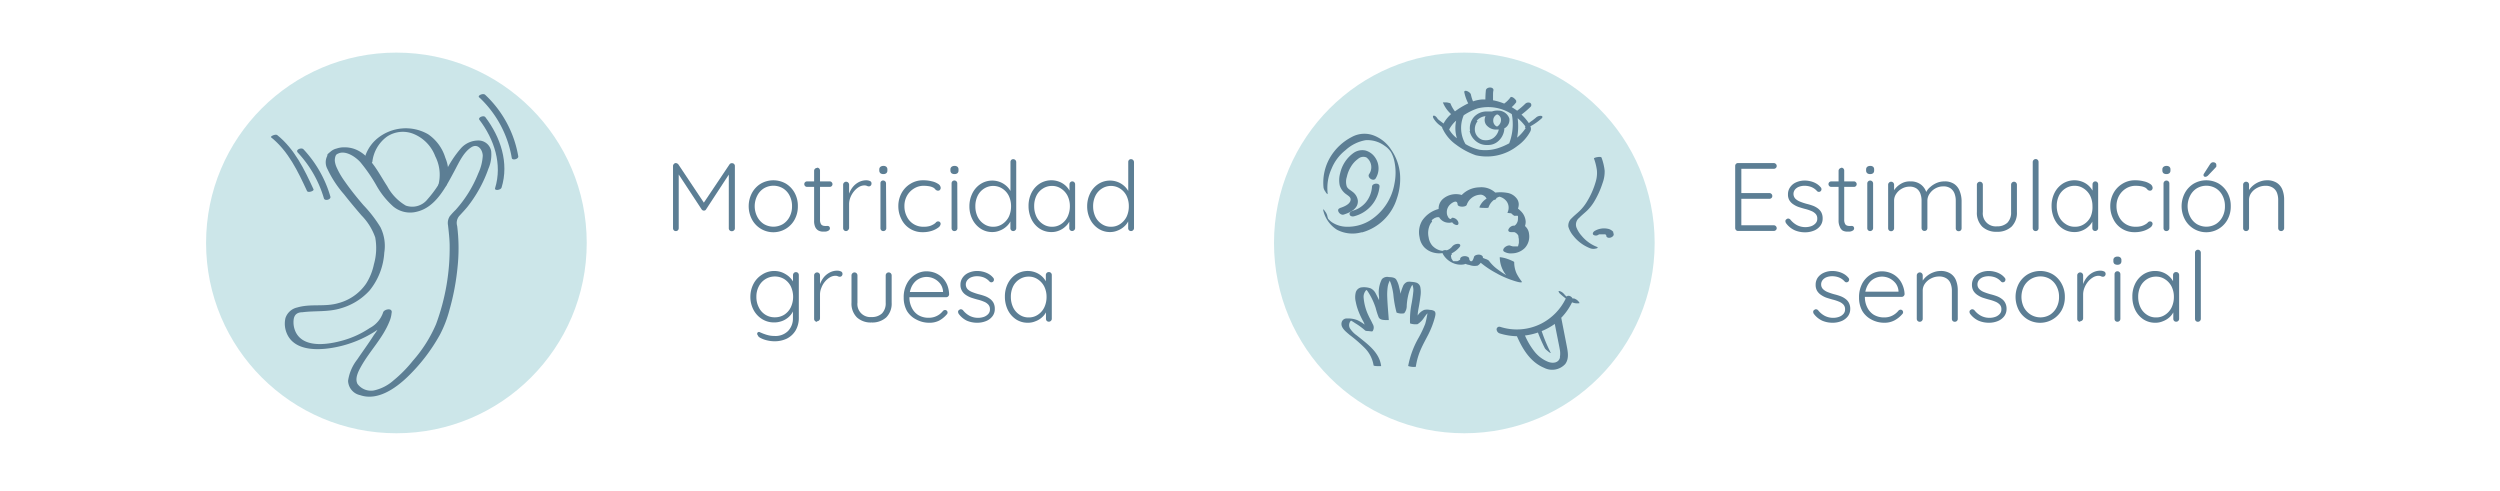 <svg xmlns="http://www.w3.org/2000/svg" viewBox="0 0 385.91 75.76"><defs><style>.a{fill:#cce6e9;}.b{fill:#5c7e94;}</style></defs><circle class="a" cx="61.19" cy="37.5" r="29.38"/><path class="b" d="M51.91,22.94a2.18,2.18,0,0,0-1.36,3.16A16.66,16.66,0,0,0,53.11,30c.87,1.11,1.77,2.18,2.69,3.25a9.16,9.16,0,0,1,2.12,3.4,9.07,9.07,0,0,1-.2,4.14,8.89,8.89,0,0,1-1.21,3,7.48,7.48,0,0,1-4.28,3c-2.07.62-4.28.06-6.33.67a2.47,2.47,0,0,0-1.83,1.62,3.8,3.8,0,0,0,.18,2.33c1.23,3.06,5.53,2.67,8.11,2.07a17.58,17.58,0,0,0,5.34-2.2c1.14-.71,2.53-1.76,2.79-3.17l-1.33.14a7,7,0,0,1-1.42,3.43C56.91,53,56,54.22,55.14,55.5a6.93,6.93,0,0,0-1.41,3.28A2.35,2.35,0,0,0,55.6,61c2.65.91,5.38-1,7.21-2.73a27.67,27.67,0,0,0,5.09-6.59,18,18,0,0,0,1.48-3.83,37.06,37.06,0,0,0,1.25-6.61,27.61,27.61,0,0,0-.06-6.36,1.66,1.66,0,0,1,.32-1.54c.43-.47.87-.93,1.27-1.42A20.31,20.31,0,0,0,74,29.15a19.57,19.57,0,0,0,1.39-3.1,5.46,5.46,0,0,0,.43-2.73A2,2,0,0,0,74,21.69a3.62,3.62,0,0,0-2.84,1.19,16.34,16.34,0,0,0-2.49,3.86,17.43,17.43,0,0,1-2.66,4,3,3,0,0,1-3.36,1,7.63,7.63,0,0,1-2.88-3c-1.61-2.45-3.14-6-6.58-6a3.53,3.53,0,0,0-2.55,1,.31.31,0,0,0,.15.55,1,1,0,0,0,.94-.25c1.13-1.16,3,0,3.9,1a24.74,24.74,0,0,1,2.48,3.6,12.57,12.57,0,0,0,2.6,3.24,4.09,4.09,0,0,0,3.67.79c2.93-.71,4.46-3.86,5.77-6.28.66-1.23,1.37-2.86,2.58-3.64,1-.67,1.77.33,1.79,1.3a7.39,7.39,0,0,1-.7,2.73,18.77,18.77,0,0,1-3.47,5.6,11.27,11.27,0,0,0-.92,1,1.91,1.91,0,0,0-.27,1.4c.11,1,.23,2,.25,3a33.73,33.73,0,0,1-2.1,12.26,20.89,20.89,0,0,1-3.58,5.65,19.79,19.79,0,0,1-2.95,3,6.71,6.71,0,0,1-3.06,1.58,2.59,2.59,0,0,1-2.53-1c-.46-.86.15-2,.57-2.74,1.32-2.35,3.33-4.34,4.34-6.87a4.28,4.28,0,0,0,.36-1.54c0-.63-1.24-.36-1.33.14a4.26,4.26,0,0,1-2.06,2.38A14.43,14.43,0,0,1,53,52.53c-2.16.62-6,1.31-7.32-1.2a3.5,3.5,0,0,1-.33-2.13c.14-.72.65-1,1.33-1,2-.26,4,0,6-.63a9.51,9.51,0,0,0,4.38-2.74A10.24,10.24,0,0,0,59.32,39a6.51,6.51,0,0,0-.6-3.94,19.92,19.92,0,0,0-2.61-3.38c-1-1.16-2-2.4-2.87-3.65A11.85,11.85,0,0,1,52,25.92a3.35,3.35,0,0,1-.32-1.12c0-.35.08-1,.49-1.09.22-.06.64-.27.56-.56s-.55-.27-.77-.21"/><path class="b" d="M57.47,25.05a5.6,5.6,0,0,1,2.25-3.95A4.41,4.41,0,0,1,64,20.74a6,6,0,0,1,3.19,3.39,6.24,6.24,0,0,1,.4,4.71c-.09.22,1.16.11,1.31-.23a6,6,0,0,0-.16-4.26,6.76,6.76,0,0,0-2.66-3.63,6.92,6.92,0,0,0-7.84.66,6,6,0,0,0-2.14,4c0,.17,1.28,0,1.33-.36"/><path class="b" d="M45.91,23.49A17.59,17.59,0,0,1,50,30.62c.13.46,1.13.19,1-.27a18,18,0,0,0-4.15-7.3c-.32-.34-1.26.07-.91.44"/><path class="b" d="M41.86,21.21c2.66,2.13,4.14,5.27,5.54,8.29.14.29,1.11,0,1-.27C47,26.18,45.48,23,42.79,20.85c-.24-.2-1.15.19-.93.36"/><path class="b" d="M74,18.49c2.28,3,3.57,6.84,2.42,10.57-.13.42.88.29,1-.09,1.19-3.84-.16-7.81-2.51-10.9-.24-.32-1.19.05-.91.42"/><path class="b" d="M74,15.05a16.6,16.6,0,0,1,5,9.34c.07.42,1.07.18,1-.27a16.89,16.89,0,0,0-5.11-9.49c-.31-.29-1.25.11-.92.42"/><circle class="a" cx="226.04" cy="37.5" r="29.38"/><path class="b" d="M224.27,40.43h0s-.06,0-.07,0h0l0,0"/><polyline class="b" points="224.1 40.25 224.1 40.25 224.1 40.25 224.1 40.25"/><path class="b" d="M234.12,38.4h0"/><path class="b" d="M233.52,38.43h0s-.09,0-.07,0h.06"/><path class="b" d="M233.6,35.81c.05,0,.08,0,.08,0l-.07,0h0"/><path class="b" d="M234.55,38l0,0,0,0h0"/><path class="b" d="M233.22,38.35h0a.06.06,0,0,0-.07,0h0l.06,0"/><path class="b" d="M234.24,38.35h0l0,0,0,0h0l0,0v0l-.06.06h0l0,0h0l0,0h0l0,0"/><path class="b" d="M231.12,42.25a14.91,14.91,0,0,0,2.54,1.08c.23.08.46.14.69.2a2.12,2.12,0,0,0,.44.06c.14,0,.15-.07.08-.18a6.9,6.9,0,0,1-.78-1.23,4.19,4.19,0,0,1-.35-1.71c0-.07-.28-.19-.3-.2a7.28,7.28,0,0,0-.77-.31,4.73,4.73,0,0,0-1.16-.26,4.46,4.46,0,0,0,.73,2.42c.08.12.17.23.25.34a13,13,0,0,1-1.16-.77,6.34,6.34,0,0,1-1.51-1.46,1.52,1.52,0,0,0-.49-.25l-.43-.17c.07-.3-.27-.47-.52-.5a1.22,1.22,0,0,0-.54.07.93.93,0,0,0-.19.11s0,0,0,0a.33.33,0,0,0-.11.15,2.34,2.34,0,0,1-.19.5.86.86,0,0,1-.07.1l-.07.08-.08,0-.05,0H227l-.11-.11a.66.66,0,0,1-.09-.19s0-.05,0-.07a.38.38,0,0,0-.22-.3,1,1,0,0,0-.51-.11c-.27,0-.68.14-.68.47a.48.48,0,0,0,0,.12.11.11,0,0,0-.08,0,1.24,1.24,0,0,1-.36.19h0l-.1,0-.24,0h-.07l-.15,0h-.06l0,0,0,0s0,0,0,0h0l0,0-.07-.08,0,0h0l-.22-.35s0,0,0-.08,0,0,0,0a1.42,1.42,0,0,1-.05-.16l0-.17V39.4h0l0-.07h0l.07,0c.1,0,.06-.16,0-.21h0a3.75,3.75,0,0,0,1.26-1c.18-.22.1-.45-.19-.48a1.2,1.2,0,0,0-.93.37,1.77,1.77,0,0,1-.88.63.77.77,0,0,0-.45,0,.4.4,0,0,0-.16.08,2,2,0,0,1-.52-.1,2.58,2.58,0,0,1-1.11-.72,2.52,2.52,0,0,1-.55-1.26,3.05,3.05,0,0,1,.23-2,1.7,1.7,0,0,1,.18-.28l.13-.17L221,34v0h0a2.31,2.31,0,0,1,.24-.2l.12-.08.18-.11h.07l.18-.08.05,0,.17,0c.09,0,.19,0,0,0l.14,0a1.71,1.71,0,0,0,1.47.85,1.4,1.4,0,0,0,.54-.07,1,1,0,0,0,.71.43c.33,0,.3-.36.19-.57a1.06,1.06,0,0,0-.81-.56.23.23,0,0,0-.25.21,1.44,1.44,0,0,0-.36-.05c.29,0,.13,0,0-.11a1.48,1.48,0,0,1-.13-.21,1.26,1.26,0,0,1-.17-.6,1.62,1.62,0,0,1,.34-1.1c.26-.35,1.26-1.09,1.32-.21,0,.46,1.3.48,1.42.06a2.31,2.31,0,0,1,2-1.54.87.87,0,0,1,.62.14,1.06,1.06,0,0,1,.43.46l-.12.08A2.72,2.72,0,0,0,228.36,32c0,.09.66.09.71.09a2.74,2.74,0,0,0,.5,0c.05,0,.19,0,.21-.08a2.34,2.34,0,0,1,.73-1.07l.08-.08c.23,0,.4-.13.39-.27a.88.88,0,0,1,.21-.12,1.53,1.53,0,0,1,.27-.11h0a2,2,0,0,1,1.09.7,1.67,1.67,0,0,1,.14,1.77c0,.05.37.08.58.09h0a2.3,2.3,0,0,0,.38.32.25.25,0,0,0,.23.07c-.1,0,0,0,.05,0a1,1,0,0,1,.24,0h.15s0,.07,0,.1a2.19,2.19,0,0,1,0,.36,1.31,1.31,0,0,1-.31.87,1,1,0,0,1-.22.19h-.18a1,1,0,0,0-.77.61c-.08.34.26.41.51.39-.3,0,0,0,.06,0h.17l.16,0,.14.05h0a2.22,2.22,0,0,1,.27.19l.07.08.09.11s.05.1.08.14a1,1,0,0,0,0,.1.24.24,0,0,1,0,.09,2,2,0,0,1,.07.42c0,.1,0,.2,0,.3s0,.06,0,.09v0a.13.13,0,0,1,0,.06,2.13,2.13,0,0,1-.1.42h0v0l0,0,0,0,0,.08,0,0-.06.07h0l0,0h0l0,0h0l0,0h0l-.05,0s-.05,0,0,0h0l0,0,0,0h0l-.08,0h.06l-.3,0h-.42l-.22-.06h-.05l0,0c-.25-.2-.69,0-.9.16s-.44.5-.18.7a2,2,0,0,0,1.22.28,2.87,2.87,0,0,0,2-.83,2.6,2.6,0,0,0,.65-2.17,1.82,1.82,0,0,0-.63-1.22,1.93,1.93,0,0,0,.11-.7,2.46,2.46,0,0,0-.75-1.6,4.09,4.09,0,0,0-.44-.39,2,2,0,0,0,.12-.64,1.51,1.51,0,0,0-.38-1,2.27,2.27,0,0,0-1.34-.78,6.1,6.1,0,0,0-1.81-.06l-.1,0a3.18,3.18,0,0,0-2.47-.8,3.89,3.89,0,0,0-2.7,1.18,2.84,2.84,0,0,0-.8-.13,3.09,3.09,0,0,0-2.14.77,2,2,0,0,0-.63,1.52,4.42,4.42,0,0,0-2.54,1.8,3.51,3.51,0,0,0-.4,2.56,2.87,2.87,0,0,0,.68,1.5,3,3,0,0,0,1.47.87,3.43,3.43,0,0,0,1.39.08,2.24,2.24,0,0,0,.28.48,3.26,3.26,0,0,0,1.22,1,2.94,2.94,0,0,0,1.7.28,1.7,1.7,0,0,0,.37-.1,1.58,1.58,0,0,0,.55.16A2.25,2.25,0,0,0,228.1,41a1.65,1.65,0,0,0,.47-.44c.19.16.39.31.59.46a14.36,14.36,0,0,0,2,1.24m1.56.52h0s0,0,0,0m0,0h0M234.27,33h0v0h0s0,0,0,0m-10,7.51h0m2.72,0h0"/><path class="b" d="M246.56,38.13a5.82,5.82,0,0,1-2.43-1.75,4.2,4.2,0,0,1-.8-1.31,1.34,1.34,0,0,1,.45-1.45c.38-.4.82-.74,1.22-1.12a7.11,7.11,0,0,0,1-1.24,13.6,13.6,0,0,0,1.38-3,5.09,5.09,0,0,0,.32-1.93,8.58,8.58,0,0,0-.48-2c-.08-.25-1.22,0-1.17.13a9,9,0,0,1,.45,1.79,4.61,4.61,0,0,1-.17,1.77,12.4,12.4,0,0,1-1.42,3.2,7.12,7.12,0,0,1-1.06,1.33c-.39.38-.84.72-1.22,1.12A1.5,1.5,0,0,0,242.1,35a3.82,3.82,0,0,0,.73,1.36,6.14,6.14,0,0,0,2.73,2,1.5,1.5,0,0,0,.81,0c.09,0,.41-.13.19-.21"/><path class="b" d="M247.72,36.16h0"/><path class="b" d="M249.1,35.9a1.07,1.07,0,0,0-.29-.31,1.5,1.5,0,0,0-.7-.29,2.83,2.83,0,0,0-1.93.34c-.18.1-.43.39-.23.6a.68.68,0,0,0,.78,0l.12-.07.05,0,.13,0h.06l.14,0h.28s.11,0,.13,0a.19.19,0,0,1,.08,0s0,0,0,0h0l.06,0,.1.06h0l0,0,.07.09h0v0s0,.16,0,.06a.31.31,0,0,0,.16.26.59.59,0,0,0,.39.06.81.81,0,0,0,.42-.19.44.44,0,0,0,.18-.31.94.94,0,0,0-.13-.4"/><path class="b" d="M247.29,36.09h0"/><path class="b" d="M247,36.13c.09,0,.08,0,0,0h0"/><path class="b" d="M243.54,46.4a1.39,1.39,0,0,0-.38-.25.54.54,0,0,0-.28-.08l-.14,0c-.16-.34-.66-.56-.91-.29l-.12-.1-.2-.18,0-.05-.12-.11a1.38,1.38,0,0,0-.69-.42c-.25,0,0,.24,0,.31a11.13,11.13,0,0,0,1,.85A8.52,8.52,0,0,1,237.83,50a8.36,8.36,0,0,1-6.23.46.43.43,0,0,0-.58.34.7.7,0,0,0,.49.67,9.66,9.66,0,0,0,2.65.43c.88,2,2.08,4,4.2,4.88a2.73,2.73,0,0,0,3.25-.58c.66-.87.39-2,.2-3L241,49.05l.21-.22a9.33,9.33,0,0,0,1.46-2.16,2.09,2.09,0,0,0,1.08.14c.2,0-.17-.38-.21-.41m-2.72,8.73c-.19.9-1.08,1-1.83.73a5.13,5.13,0,0,1-2.12-1.59,11.11,11.11,0,0,1-1.47-2.48,10,10,0,0,0,2-.46,24.12,24.12,0,0,0,1.08,2.44,1.24,1.24,0,0,0,.18.21l.35.29a1.87,1.87,0,0,0,.29.2s.11.06.08,0a24.57,24.57,0,0,1-1.4-3.36A9.48,9.48,0,0,0,240,50c.16.79.31,1.57.47,2.36.1.53.22,1.07.31,1.6a3.34,3.34,0,0,1,0,1.22"/><path class="b" d="M210.27,35.87a7.83,7.83,0,0,0,5.36-5.24,9.34,9.34,0,0,0,.48-3.78,7.82,7.82,0,0,0-1.36-3.74A5.57,5.57,0,0,0,212,20.89a4.06,4.06,0,0,0-3.34.26,8.32,8.32,0,0,0-3.35,3.17,7.7,7.7,0,0,0-1,4.67,1.55,1.55,0,0,0,.33.65c0,.08.13.23.22.27s.1.1.09,0a7.21,7.21,0,0,1,.6-3.88,7,7,0,0,1,2.16-2.86,6.15,6.15,0,0,1,3.09-1.53,4.46,4.46,0,0,1,2.93.86,3.39,3.39,0,0,1,1,1,5,5,0,0,1,.52,1.44,8.43,8.43,0,0,1,0,3.43,8.4,8.4,0,0,1-3.8,5.68,6.59,6.59,0,0,1-3.67.95,4.25,4.25,0,0,1-2-.58,2.69,2.69,0,0,1-.69-.57.27.27,0,0,1-.07-.08v0a2.64,2.64,0,0,1-.14-.48,1.82,1.82,0,0,0-.33-.65,1.24,1.24,0,0,0-.22-.28s-.11-.09-.09,0a4.8,4.8,0,0,0,2.15,3.11,5.16,5.16,0,0,0,3.78.39"/><path class="b" d="M206.84,32.13c-.67.21,0,1.15.56,1,1-.31,2.31-.91,2.2-2.19a2,2,0,0,0-.81-1.33c-.3-.25-.72-.44-.89-.81a2.34,2.34,0,0,1,0-1.48,5,5,0,0,1,.63-1.58,4,4,0,0,1,1.1-1.21,1.23,1.23,0,0,1,1.29-.23,1.87,1.87,0,0,1,.42,2.58c-.34.51.63,1.2,1,.68a2.92,2.92,0,0,0,0-3.14,2.68,2.68,0,0,0-1.57-1.19,2.34,2.34,0,0,0-1.83.38,5.24,5.24,0,0,0-2.06,3.11,4,4,0,0,0-.08,1.88A2.61,2.61,0,0,0,207.83,30c.37.28.82.51.61,1.05s-1,.87-1.6,1.06"/><path class="b" d="M211.79,28.81a4.31,4.31,0,0,1-.95,2.42,4,4,0,0,1-.93.81,3.71,3.71,0,0,1-1.1.49c-.24.07-.54.26-.48.56s.43.36.67.3a5.25,5.25,0,0,0,3.95-4.6c.05-.63-1.11-.54-1.16,0"/><path class="b" d="M221.38,48a1.27,1.27,0,0,0-.64-.16,2.1,2.1,0,0,0-.9,0,2.18,2.18,0,0,0-1,.87c0-.51.12-1,.21-1.53s.16-.94.21-1.41a4.21,4.21,0,0,0,0-1.37.93.93,0,0,0-.63-.77,3.17,3.17,0,0,0-.74-.12,2,2,0,0,0-.65,0,1.19,1.19,0,0,0-.69.73,8.5,8.5,0,0,0-.37,1.11,8.1,8.1,0,0,0-.2-1,3.7,3.7,0,0,0-.46-1.21c-.25-.34-.76-.35-1.14-.37a1.11,1.11,0,0,0-1.07.33,4.45,4.45,0,0,0-.43,2.7l0,.54c-.16-.33-.32-.66-.5-1a1.77,1.77,0,0,0-.78-.82,3.06,3.06,0,0,0-1.5-.15,1.09,1.09,0,0,0-.82.77,3,3,0,0,0,0,1.45,8,8,0,0,0,.41,1.43,12.55,12.55,0,0,0,.74,1.58,2.91,2.91,0,0,1,.22.51,5.9,5.9,0,0,0-1.17-.71,4,4,0,0,0-1.56-.24.79.79,0,0,0-.8.54c-.27.85.65,1.5,1.22,2a21.74,21.74,0,0,1,2.31,2,4.92,4.92,0,0,1,1.38,2.69c0,.17,1.18.13,1.17.12-.26-2.16-2.18-3.45-3.73-4.71a4,4,0,0,1-1.09-1.12,1,1,0,0,1,.1-1.12l.09-.06c.22.12.43.26.64.4A9.69,9.69,0,0,1,210.71,51c.12.11.44.1.59.11s.51.1.59,0a1,1,0,0,0,0-1.1c-.19-.44-.44-.85-.64-1.29A7.83,7.83,0,0,1,210.5,46a1.52,1.52,0,0,1,.36-1.18l.08-.06a1.21,1.21,0,0,1,.2.24,10.32,10.32,0,0,1,1.22,2.55,11.56,11.56,0,0,0,.45,1.41c.22.46.83.44,1.28.45,0,0,.3,0,.29,0-.08-1.19-.2-2.38-.24-3.56a8.76,8.76,0,0,1,.08-1.62,3,3,0,0,1,.33-.94l0,.09a4.38,4.38,0,0,1,.24.66,9.82,9.82,0,0,1,.29,1.39,16.83,16.83,0,0,0,.5,2.82,2,2,0,0,0,1.17.11,1.75,1.75,0,0,0,.4-1.17,8.62,8.62,0,0,1,.19-1.43,6.67,6.67,0,0,1,.49-1.49,2.59,2.59,0,0,1,.19-.31,2.22,2.22,0,0,1,.13,1.17c-.05.55-.14,1.09-.23,1.63a12.9,12.9,0,0,0-.26,3.16,2.55,2.55,0,0,0,1.16.12h0a3.3,3.3,0,0,0,1-1,7.78,7.78,0,0,1,.52-.68,1.51,1.51,0,0,1-.06.38A10.34,10.34,0,0,1,220,50a18.34,18.34,0,0,1-1,2.11,13.86,13.86,0,0,0-1.63,4.39,2.61,2.61,0,0,0,1.18.12,10.42,10.42,0,0,1,.79-2.73c.33-.75.74-1.48,1.12-2.22A13.62,13.62,0,0,0,221.49,49c.08-.31.21-.8-.11-1"/><path class="b" d="M226.85,20.2a2.79,2.79,0,0,0,1.53,1.94,2.68,2.68,0,0,0,1.28.24A2.3,2.3,0,0,0,231,22a2.78,2.78,0,0,0,1.22-2.16.15.15,0,0,0,0-.07l.08,0a1.47,1.47,0,0,0,.69-1.47,1.82,1.82,0,0,0-1.69-1.23,2.45,2.45,0,0,0-1,.14,1.54,1.54,0,0,0-.3,0,.64.64,0,0,0-.2,0h0a.32.32,0,0,0-.14,0,2.66,2.66,0,0,0-2.1.81,2.64,2.64,0,0,0-.63,2.23m4.34-.74,0,0H231l0,0-.09-.06a1,1,0,0,1-.37-.53,1.23,1.23,0,0,1,0-.63,1.06,1.06,0,0,1,.38-.53.6.6,0,0,1,.15-.09h0l.09,0h0l.11.05,0,0h0a1,1,0,0,1,.39.49,1.14,1.14,0,0,1-.3,1.12c0,.05,0,0-.08.08l-.12.08-.05,0m-.16,0h0m-3-.84a2,2,0,0,1,1.36-.72h0a1.39,1.39,0,0,0-.12.78,1.49,1.49,0,0,0,.15.45,1.52,1.52,0,0,0,.34.38A1.87,1.87,0,0,0,231,20h.36a2.22,2.22,0,0,1-.65,1.14,1.78,1.78,0,0,1-.83.45,2.33,2.33,0,0,1-1.05,0,1.74,1.74,0,0,1-1.12-1.21,2,2,0,0,1,.38-1.68"/><path class="b" d="M222.12,19.24l.49.37a.68.68,0,0,0,.11.32,6.36,6.36,0,0,0,2.07,2.42,11.32,11.32,0,0,0,3,1.61,7.64,7.64,0,0,0,6.44-1.43,6.47,6.47,0,0,0,2-2.25.86.86,0,0,0,0-.78A8.72,8.72,0,0,0,238,18.25a.27.27,0,0,0,.09-.25.29.29,0,0,0-.24-.12,1.08,1.08,0,0,0-.78.3l0,0-.08.07-.19.15a4.56,4.56,0,0,1-.42.31l-.1.07h0L236,19,236,19l-.14-.19a7.09,7.09,0,0,0-1-1.12,13.65,13.65,0,0,0,1.36-1.16.4.4,0,0,0,0-.64.71.71,0,0,0-.81.16c-.2.2-.42.4-.65.59s-.38.31-.57.45a9.33,9.33,0,0,0-.84-.55,4.58,4.58,0,0,0,.7-.76c0-.07,0-.17,0-.23a1.22,1.22,0,0,0-.27-.33,1,1,0,0,0-.35-.23c-.07,0-.19-.07-.24,0a4.25,4.25,0,0,1-1,1,8.7,8.7,0,0,0-1.72-.51c0-.26,0-.52,0-.78s0-.49.06-.74a.33.33,0,0,0-.1-.31.59.59,0,0,0-.38-.14.84.84,0,0,0-.44.1.49.49,0,0,0-.24.29,14.13,14.13,0,0,0-.08,1.46,5.82,5.82,0,0,0-.59,0,5.66,5.66,0,0,0-1.33.29c0-.07-.05-.14-.08-.22a6.46,6.46,0,0,1-.24-.86.68.68,0,0,0-.23-.3,1.2,1.2,0,0,0-.4-.22.4.4,0,0,0-.32,0,.19.19,0,0,0-.06.22,6.81,6.81,0,0,0,.6,1.69,13.72,13.72,0,0,0-1.51.85l-.54.38a4.85,4.85,0,0,1-.69-1.21c0-.05-.14-.07-.17-.08a2.88,2.88,0,0,0-.4-.09,3,3,0,0,0-.42,0s-.19,0-.18,0A4.77,4.77,0,0,0,224,17.61a5.34,5.34,0,0,0-1.17,1.46c-.22-.18-.45-.34-.67-.51l-.09-.07,0,0-.05-.05-.09-.08h0l0,0,0,0s0,0,0,0a1.39,1.39,0,0,0-.23-.31.79.79,0,0,0-.31-.2c-.07,0-.16,0-.19.08a.54.54,0,0,0,.06.3,3.76,3.76,0,0,0,1,1.12m13.2.19,0,0a.17.17,0,0,0,0,.22l.06,0a6.76,6.76,0,0,1-1.33,1.49,9.55,9.55,0,0,0,.08-3,6.2,6.2,0,0,1,1.19,1.26m-2.09-1.89a8.28,8.28,0,0,1-.4,4.5,10.38,10.38,0,0,1-1.44.65,6.43,6.43,0,0,1-3.13.35,7,7,0,0,1-2.18-.88,4.92,4.92,0,0,1-.27-4.45,9.11,9.11,0,0,1,2.12-1.05,6.66,6.66,0,0,1,5.3.88m-8.59,1a5.45,5.45,0,0,0,.11,2.72,4.51,4.51,0,0,1-1.19-1.35,4.61,4.61,0,0,1,1.08-1.37"/><path class="b" d="M104.31,25.17a.58.58,0,0,1,.4.2l4.14,6.21-.4,0,4.15-6.19a.43.43,0,0,1,.41-.2.43.43,0,0,1,.43.45v9.6a.41.41,0,0,1-.14.32.47.47,0,0,1-.34.13.44.44,0,0,1-.33-.13.44.44,0,0,1-.13-.32V26.54l.27,0L109,32.31a.33.33,0,0,1-.14.15.42.42,0,0,1-.4,0,.46.46,0,0,1-.16-.15l-3.81-5.8.28-.2v8.91a.47.47,0,0,1-.12.32.44.44,0,0,1-.33.13.39.39,0,0,1-.31-.13.47.47,0,0,1-.12-.32v-9.6a.41.41,0,0,1,.13-.3A.39.39,0,0,1,104.31,25.17Z"/><path class="b" d="M123.16,31.83a4.2,4.2,0,0,1-.49,2.05,3.74,3.74,0,0,1-6.59,0,4.38,4.38,0,0,1,0-4.1,3.81,3.81,0,0,1,1.36-1.43,3.88,3.88,0,0,1,3.88,0,3.79,3.79,0,0,1,1.35,1.43A4.17,4.17,0,0,1,123.16,31.83Zm-.9,0a3.4,3.4,0,0,0-.37-1.62,2.79,2.79,0,0,0-1-1.12,2.88,2.88,0,0,0-3,0,2.81,2.81,0,0,0-1,1.12,3.56,3.56,0,0,0,0,3.24,2.88,2.88,0,0,0,1,1.12,2.88,2.88,0,0,0,3,0,2.86,2.86,0,0,0,1-1.12A3.4,3.4,0,0,0,122.26,31.83Z"/><path class="b" d="M124.59,28h3.49a.38.38,0,0,1,.3.13.42.42,0,0,1-.3.72h-3.49a.45.45,0,0,1-.31-.12.46.46,0,0,1-.13-.31.42.42,0,0,1,.13-.3A.45.45,0,0,1,124.59,28Zm1.54-2.12a.45.45,0,0,1,.33.14.45.45,0,0,1,.12.31V33.9a1.3,1.3,0,0,0,.12.63.53.53,0,0,0,.29.28.92.92,0,0,0,.36.07.54.54,0,0,0,.22,0,.65.65,0,0,1,.21,0,.34.34,0,0,1,.24.11.4.4,0,0,1-.15.62,1,1,0,0,1-.57.14,3.36,3.36,0,0,1-.4,0,1.54,1.54,0,0,1-.56-.16,1.19,1.19,0,0,1-.48-.51,2.2,2.2,0,0,1-.19-1V26.37a.42.42,0,0,1,.13-.31A.45.45,0,0,1,126.13,25.92Z"/><path class="b" d="M130.62,35.67a.45.45,0,0,1-.34-.13.48.48,0,0,1-.13-.32V28.5a.43.43,0,0,1,.14-.31.45.45,0,0,1,.33-.14.46.46,0,0,1,.45.45v2.25l-.23.05a3.26,3.26,0,0,1,.27-1,3.41,3.41,0,0,1,.59-1,3,3,0,0,1,.89-.7,2.48,2.48,0,0,1,1.16-.27,1.4,1.4,0,0,1,.53.11.38.38,0,0,1,.25.37.45.45,0,0,1-.12.34.38.38,0,0,1-.28.12.65.65,0,0,1-.29-.07,1,1,0,0,0-.42-.08,1.7,1.7,0,0,0-.84.25,3,3,0,0,0-.76.67,3.52,3.52,0,0,0-.55.94,2.91,2.91,0,0,0-.2,1v3.7a.45.45,0,0,1-.14.32A.42.42,0,0,1,130.62,35.67Z"/><path class="b" d="M136.36,26.87a.71.71,0,0,1-.47-.14.57.57,0,0,1-.16-.42v-.15a.5.5,0,0,1,.18-.41.73.73,0,0,1,.47-.14.64.64,0,0,1,.44.14.51.51,0,0,1,.16.41v.15a.54.54,0,0,1-.16.42A.68.68,0,0,1,136.36,26.87Zm.45,8.35a.44.44,0,0,1-.45.45.42.42,0,0,1-.33-.13.47.47,0,0,1-.12-.32v-6.9A.46.46,0,0,1,136,28a.43.43,0,0,1,.32-.14.45.45,0,0,1,.33.14.45.45,0,0,1,.12.31Z"/><path class="b" d="M142.53,27.83a5,5,0,0,1,1.32.16,2.81,2.81,0,0,1,1,.42.76.76,0,0,1,.36.59.46.46,0,0,1-.1.29.33.33,0,0,1-.29.14.45.45,0,0,1-.3-.08.86.86,0,0,1-.22-.21.9.9,0,0,0-.32-.22,2.08,2.08,0,0,0-.56-.17,5,5,0,0,0-.82-.07,2.79,2.79,0,0,0-1.51.42A3.06,3.06,0,0,0,140,30.23a3.23,3.23,0,0,0-.39,1.59,3.46,3.46,0,0,0,.38,1.62A2.77,2.77,0,0,0,142.56,35a3.21,3.21,0,0,0,.92-.1,2.47,2.47,0,0,0,.56-.24,1.49,1.49,0,0,0,.43-.32.41.41,0,0,1,.34-.16.37.37,0,0,1,.29.11.41.41,0,0,1,.1.29.81.81,0,0,1-.35.54,3.49,3.49,0,0,1-1,.51,4.44,4.44,0,0,1-1.43.21,3.56,3.56,0,0,1-3.27-2,4.34,4.34,0,0,1-.48-2,4.19,4.19,0,0,1,.48-2,3.79,3.79,0,0,1,1.34-1.44A3.61,3.61,0,0,1,142.53,27.83Z"/><path class="b" d="M147.34,26.87a.71.71,0,0,1-.47-.14.57.57,0,0,1-.16-.42v-.15a.5.5,0,0,1,.18-.41.73.73,0,0,1,.47-.14.64.64,0,0,1,.44.14.51.51,0,0,1,.16.41v.15a.54.54,0,0,1-.16.42A.68.68,0,0,1,147.34,26.87Zm.45,8.35a.44.44,0,0,1-.45.45.42.42,0,0,1-.33-.13.47.47,0,0,1-.12-.32v-6.9A.46.46,0,0,1,147,28a.43.43,0,0,1,.32-.14.45.45,0,0,1,.33.14.45.45,0,0,1,.12.31Z"/><path class="b" d="M156.42,24.57a.46.46,0,0,1,.45.45v10.2a.45.45,0,0,1-.14.32.46.46,0,0,1-.64,0,.47.47,0,0,1-.12-.32V33.44l.25-.21a2,2,0,0,1-.22.89,2.68,2.68,0,0,1-.64.84,3.17,3.17,0,0,1-1,.62,2.9,2.9,0,0,1-1.18.24,3.19,3.19,0,0,1-1.8-.52,3.67,3.67,0,0,1-1.27-1.43,4.39,4.39,0,0,1-.47-2,4.45,4.45,0,0,1,.47-2.05,3.63,3.63,0,0,1,1.26-1.42,3.32,3.32,0,0,1,3-.3,3.2,3.2,0,0,1,1,.62,3.06,3.06,0,0,1,.68.89,2.4,2.4,0,0,1,.24,1l-.31-.22V25a.45.45,0,0,1,.12-.31A.42.42,0,0,1,156.42,24.57ZM153.3,35a2.44,2.44,0,0,0,1.42-.41,2.93,2.93,0,0,0,1-1.12,3.72,3.72,0,0,0,.35-1.63,3.63,3.63,0,0,0-.35-1.61,2.8,2.8,0,0,0-1-1.12,2.61,2.61,0,0,0-2.81,0,2.75,2.75,0,0,0-1,1.12,3.63,3.63,0,0,0-.35,1.61,3.7,3.7,0,0,0,.35,1.62,2.78,2.78,0,0,0,1,1.13A2.42,2.42,0,0,0,153.3,35Z"/><path class="b" d="M165.51,28a.41.41,0,0,1,.32.13.44.44,0,0,1,.13.33v6.75a.45.45,0,0,1-.14.32.46.46,0,0,1-.64,0,.47.47,0,0,1-.12-.32V33.44l.25-.11a1.76,1.76,0,0,1-.23.85,2.73,2.73,0,0,1-.64.81,3.08,3.08,0,0,1-.95.6,2.89,2.89,0,0,1-1.18.23,3.25,3.25,0,0,1-1.82-.52,3.69,3.69,0,0,1-1.26-1.44,4.62,4.62,0,0,1-.46-2.06,4.41,4.41,0,0,1,.47-2.06,3.64,3.64,0,0,1,1.26-1.4,3.39,3.39,0,0,1,3-.29,3.09,3.09,0,0,1,1,.62,3,3,0,0,1,.66.89,2.4,2.4,0,0,1,.24,1l-.31-.22V28.47a.48.48,0,0,1,.12-.33A.42.42,0,0,1,165.51,28Zm-3.12,7a2.43,2.43,0,0,0,1.41-.41,2.79,2.79,0,0,0,1-1.14,3.75,3.75,0,0,0,.35-1.63,3.59,3.59,0,0,0-.35-1.58,2.87,2.87,0,0,0-1-1.12,2.44,2.44,0,0,0-1.41-.42,2.57,2.57,0,0,0-1.4.4,2.75,2.75,0,0,0-1,1.1,3.64,3.64,0,0,0-.35,1.62,3.75,3.75,0,0,0,.35,1.63,2.79,2.79,0,0,0,1,1.14A2.43,2.43,0,0,0,162.39,35Z"/><path class="b" d="M174.6,24.57a.46.46,0,0,1,.45.45v10.2a.45.45,0,0,1-.14.32.46.46,0,0,1-.64,0,.47.47,0,0,1-.12-.32V33.44l.25-.21a2,2,0,0,1-.22.89,2.68,2.68,0,0,1-.64.84,3.17,3.17,0,0,1-1,.62,2.9,2.9,0,0,1-1.18.24,3.19,3.19,0,0,1-1.8-.52,3.67,3.67,0,0,1-1.27-1.43,4.39,4.39,0,0,1-.47-2,4.45,4.45,0,0,1,.47-2.05,3.63,3.63,0,0,1,1.26-1.42,3.32,3.32,0,0,1,3-.3,3.2,3.2,0,0,1,1,.62,3.06,3.06,0,0,1,.68.89,2.4,2.4,0,0,1,.24,1l-.31-.22V25a.45.45,0,0,1,.12-.31A.42.42,0,0,1,174.6,24.57ZM171.48,35a2.44,2.44,0,0,0,1.42-.41,2.93,2.93,0,0,0,1-1.12,3.72,3.72,0,0,0,.35-1.63,3.63,3.63,0,0,0-.35-1.61,2.8,2.8,0,0,0-1-1.12,2.61,2.61,0,0,0-2.81,0,2.75,2.75,0,0,0-1,1.12,3.63,3.63,0,0,0-.35,1.61,3.7,3.7,0,0,0,.35,1.62,2.78,2.78,0,0,0,1,1.13A2.42,2.42,0,0,0,171.48,35Z"/><path class="b" d="M119.52,41.83a3.32,3.32,0,0,1,1.23.23,4,4,0,0,1,1,.6,3.34,3.34,0,0,1,.66.78,1.59,1.59,0,0,1,.24.79l-.24-.36v-1.4a.49.49,0,0,1,.13-.33.42.42,0,0,1,.32-.13.42.42,0,0,1,.33.13.48.48,0,0,1,.12.33V49a3.84,3.84,0,0,1-.49,2,3.32,3.32,0,0,1-1.34,1.26,4.31,4.31,0,0,1-1.93.42,4.78,4.78,0,0,1-1.1-.13,4.21,4.21,0,0,1-1-.35c-.28-.14-.43-.28-.46-.43a.35.35,0,0,1-.11-.26.26.26,0,0,1,.12-.22.27.27,0,0,1,.31,0l.5.21.4.14a5.52,5.52,0,0,0,.62.16,4.35,4.35,0,0,0,.74.06,2.74,2.74,0,0,0,2.08-.77,2.77,2.77,0,0,0,.75-2V47.6l.17,0a2.52,2.52,0,0,1-.45.93,2.94,2.94,0,0,1-.73.68,2.86,2.86,0,0,1-.9.42,3.25,3.25,0,0,1-1,.14,3.39,3.39,0,0,1-1.86-.52,3.71,3.71,0,0,1-1.32-1.43,4.28,4.28,0,0,1-.48-2,4.34,4.34,0,0,1,.48-2,3.67,3.67,0,0,1,1.31-1.42A3.39,3.39,0,0,1,119.52,41.83Zm.1.85a2.75,2.75,0,0,0-2.49,1.53,3.38,3.38,0,0,0-.37,1.61,3.45,3.45,0,0,0,.37,1.62,2.73,2.73,0,0,0,1,1.13,2.63,2.63,0,0,0,1.47.41,2.69,2.69,0,0,0,1.46-.4,2.84,2.84,0,0,0,1-1.12,3.82,3.82,0,0,0,0-3.28,2.85,2.85,0,0,0-1-1.1A2.78,2.78,0,0,0,119.62,42.68Z"/><path class="b" d="M126.13,49.67a.42.42,0,0,1-.33-.13.44.44,0,0,1-.13-.32V42.5a.42.42,0,0,1,.13-.31.46.46,0,0,1,.66,0,.45.45,0,0,1,.12.31v2.25l-.22,0a3.53,3.53,0,0,1,.26-1,3.65,3.65,0,0,1,.59-1,3,3,0,0,1,.9-.7,2.45,2.45,0,0,1,1.16-.27,1.35,1.35,0,0,1,.52.11.39.39,0,0,1,.26.37.45.45,0,0,1-.12.34.4.4,0,0,1-.29.12.68.68,0,0,1-.29-.07.93.93,0,0,0-.41-.08,1.7,1.7,0,0,0-.84.25,3,3,0,0,0-.77.67,3.24,3.24,0,0,0-.54.94,2.72,2.72,0,0,0-.21,1v3.7a.44.44,0,0,1-.45.45Z"/><path class="b" d="M137.19,42.05a.46.46,0,0,1,.45.45v4.23A3,3,0,0,1,136.8,49a3.21,3.21,0,0,1-2.27.78,3.14,3.14,0,0,1-2.25-.78,3,3,0,0,1-.84-2.27V42.5a.43.43,0,0,1,.14-.31.45.45,0,0,1,.33-.14.46.46,0,0,1,.45.45v4.23a2,2,0,0,0,2.17,2.21,2.26,2.26,0,0,0,1.62-.56,2.23,2.23,0,0,0,.57-1.65V42.5a.46.46,0,0,1,.47-.45Z"/><path class="b" d="M143.46,49.82a4.11,4.11,0,0,1-2-.49A3.52,3.52,0,0,1,140,48a4.17,4.17,0,0,1-.5-2.07,4.37,4.37,0,0,1,.51-2.18,3.61,3.61,0,0,1,1.3-1.38,3.19,3.19,0,0,1,1.7-.49,3.81,3.81,0,0,1,1.29.23,3.56,3.56,0,0,1,1.11.69,3.62,3.62,0,0,1,.78,1.12,4.2,4.2,0,0,1,.32,1.53.48.48,0,0,1-.15.31.47.47,0,0,1-.32.12h-6l-.18-.81h5.91l-.2.18v-.3a2.25,2.25,0,0,0-.46-1.19,2.74,2.74,0,0,0-.94-.75,2.69,2.69,0,0,0-1.15-.26,2.59,2.59,0,0,0-.92.18,2.47,2.47,0,0,0-.85.56,2.86,2.86,0,0,0-.63,1,3.69,3.69,0,0,0-.24,1.4,3.52,3.52,0,0,0,.36,1.6,2.75,2.75,0,0,0,1,1.14,3,3,0,0,0,1.62.42,2.73,2.73,0,0,0,.94-.15,2.89,2.89,0,0,0,.74-.39,3.28,3.28,0,0,0,.53-.52.5.5,0,0,1,.31-.14.39.39,0,0,1,.39.39.42.42,0,0,1-.15.32,4.13,4.13,0,0,1-1.17.94A3.23,3.23,0,0,1,143.46,49.82Z"/><path class="b" d="M148,48.46a.62.62,0,0,1-.11-.35.34.34,0,0,1,.19-.28.35.35,0,0,1,.28-.09.48.48,0,0,1,.29.15,3.33,3.33,0,0,0,1,.85,2.83,2.83,0,0,0,1.37.32,2.74,2.74,0,0,0,.84-.14,1.67,1.67,0,0,0,.68-.44,1,1,0,0,0,.27-.74,1,1,0,0,0-.27-.74,1.84,1.84,0,0,0-.7-.45,5.84,5.84,0,0,0-.92-.3c-.34-.09-.67-.19-1-.3a3.59,3.59,0,0,1-.85-.44,1.89,1.89,0,0,1-.59-.64,1.73,1.73,0,0,1-.22-.91,1.85,1.85,0,0,1,.34-1.11,2.18,2.18,0,0,1,.93-.75,3.24,3.24,0,0,1,1.34-.27,3.46,3.46,0,0,1,.82.1,3.21,3.21,0,0,1,.86.32,2.55,2.55,0,0,1,.75.61.43.43,0,0,1,.13.31.4.4,0,0,1-.42.41.39.39,0,0,1-.27-.13,2.34,2.34,0,0,0-.85-.61,2.91,2.91,0,0,0-1.07-.2,2.37,2.37,0,0,0-.81.13,1.49,1.49,0,0,0-.64.42,1.08,1.08,0,0,0,0,1.46,2.21,2.21,0,0,0,.74.45,8.76,8.76,0,0,0,1,.33,9.12,9.12,0,0,1,.93.28,3.23,3.23,0,0,1,.78.42,1.91,1.91,0,0,1,.54.62,2,2,0,0,1,.2.94,1.79,1.79,0,0,1-.37,1.14,2.3,2.3,0,0,1-1,.74,3.56,3.56,0,0,1-1.37.25,4,4,0,0,1-1.56-.31A3.36,3.36,0,0,1,148,48.46Z"/><path class="b" d="M161.91,42a.41.41,0,0,1,.32.13.44.44,0,0,1,.13.33v6.75a.45.45,0,0,1-.14.32.46.46,0,0,1-.64,0,.47.47,0,0,1-.12-.32V47.44l.25-.11a1.76,1.76,0,0,1-.23.85,2.73,2.73,0,0,1-.64.81,3.08,3.08,0,0,1-1,.6,2.89,2.89,0,0,1-1.18.23,3.25,3.25,0,0,1-1.82-.52,3.69,3.69,0,0,1-1.26-1.44,4.62,4.62,0,0,1-.46-2.06,4.41,4.41,0,0,1,.47-2.06,3.64,3.64,0,0,1,1.26-1.4,3.39,3.39,0,0,1,3-.29,3.09,3.09,0,0,1,1,.62,3,3,0,0,1,.66.89,2.4,2.4,0,0,1,.24,1l-.31-.22V42.47a.48.48,0,0,1,.12-.33A.42.42,0,0,1,161.91,42Zm-3.12,7a2.43,2.43,0,0,0,1.41-.41,2.79,2.79,0,0,0,1-1.14,3.75,3.75,0,0,0,.35-1.63,3.59,3.59,0,0,0-.35-1.58,2.87,2.87,0,0,0-1-1.12,2.44,2.44,0,0,0-1.41-.42,2.57,2.57,0,0,0-1.4.4,2.75,2.75,0,0,0-1,1.1,3.64,3.64,0,0,0-.35,1.62,3.75,3.75,0,0,0,.35,1.63,2.79,2.79,0,0,0,1,1.14A2.43,2.43,0,0,0,158.79,49Z"/><path class="b" d="M268.3,25.17h5.49a.49.49,0,0,1,.33.13.43.43,0,0,1,.14.32.42.42,0,0,1-.14.32.48.48,0,0,1-.33.12h-5.14l.15-.26V30l-.17-.2h4.49a.45.45,0,0,1,.33.14.42.42,0,0,1,.13.31.41.41,0,0,1-.13.32.48.48,0,0,1-.33.12h-4.46l.14-.15v4.32l-.08-.09h5.07a.46.46,0,0,1,.47.45.4.4,0,0,1-.14.31.48.48,0,0,1-.33.12H268.3a.42.42,0,0,1-.32-.13.48.48,0,0,1-.13-.32v-9.6a.46.46,0,0,1,.13-.31A.43.43,0,0,1,268.3,25.17Z"/><path class="b" d="M275.71,34.46a.62.62,0,0,1-.11-.35.34.34,0,0,1,.19-.28.35.35,0,0,1,.28-.09.48.48,0,0,1,.29.15,3.33,3.33,0,0,0,1,.85,2.83,2.83,0,0,0,1.37.32,2.74,2.74,0,0,0,.84-.14,1.67,1.67,0,0,0,.68-.44,1,1,0,0,0,.27-.74,1,1,0,0,0-.27-.74,1.84,1.84,0,0,0-.7-.45,5.84,5.84,0,0,0-.92-.3c-.34-.09-.67-.19-1-.3a3.59,3.59,0,0,1-.85-.44,1.89,1.89,0,0,1-.59-.64A1.73,1.73,0,0,1,276,30a1.85,1.85,0,0,1,.34-1.11,2.18,2.18,0,0,1,.93-.75,3.24,3.24,0,0,1,1.34-.27,3.46,3.46,0,0,1,.82.1,3.21,3.21,0,0,1,.86.32,2.55,2.55,0,0,1,.75.61.43.43,0,0,1,.13.31.4.4,0,0,1-.42.41.39.39,0,0,1-.27-.13,2.34,2.34,0,0,0-.85-.61,2.91,2.91,0,0,0-1.07-.2,2.37,2.37,0,0,0-.81.13,1.49,1.49,0,0,0-.64.42,1.08,1.08,0,0,0,.05,1.46,2.21,2.21,0,0,0,.74.45,8.76,8.76,0,0,0,1,.33,9.12,9.12,0,0,1,.93.28,3.23,3.23,0,0,1,.78.42,1.91,1.91,0,0,1,.54.62,2,2,0,0,1,.2.94,1.79,1.79,0,0,1-.37,1.14,2.3,2.3,0,0,1-1,.74,3.56,3.56,0,0,1-1.37.25,4,4,0,0,1-1.56-.31A3.36,3.36,0,0,1,275.71,34.46Z"/><path class="b" d="M282.69,28h3.49a.38.38,0,0,1,.3.13.42.42,0,0,1-.3.72h-3.49a.45.45,0,0,1-.31-.12.46.46,0,0,1-.13-.31.42.42,0,0,1,.13-.3A.45.45,0,0,1,282.69,28Zm1.54-2.12a.45.45,0,0,1,.33.14.45.45,0,0,1,.12.31V33.9a1.3,1.3,0,0,0,.12.63.53.53,0,0,0,.29.28.92.92,0,0,0,.36.07.54.54,0,0,0,.22,0,.65.65,0,0,1,.21,0,.34.34,0,0,1,.24.11.4.4,0,0,1-.15.62,1,1,0,0,1-.57.14,3.36,3.36,0,0,1-.4,0,1.54,1.54,0,0,1-.56-.16A1.19,1.19,0,0,1,284,35a2.2,2.2,0,0,1-.19-1V26.37a.42.42,0,0,1,.13-.31A.45.45,0,0,1,284.23,25.92Z"/><path class="b" d="M288.69,26.87a.69.69,0,0,1-.47-.14.54.54,0,0,1-.16-.42v-.15a.52.52,0,0,1,.17-.41.75.75,0,0,1,.47-.14.69.69,0,0,1,.45.14.54.54,0,0,1,.15.41v.15a.57.57,0,0,1-.15.42A.7.7,0,0,1,288.69,26.87Zm.45,8.35a.45.45,0,0,1-.14.32.46.46,0,0,1-.64,0,.47.47,0,0,1-.12-.32v-6.9a.45.45,0,0,1,.9,0Z"/><path class="b" d="M294.93,28a2.57,2.57,0,0,1,1.59.49,2.43,2.43,0,0,1,.9,1.44l-.21.06.09-.27a2.39,2.39,0,0,1,.65-.84,3.69,3.69,0,0,1,1-.64,3.12,3.12,0,0,1,1.19-.24,2.58,2.58,0,0,1,1.52.4,2.27,2.27,0,0,1,.84,1.09A4.18,4.18,0,0,1,302.8,31v4.24a.47.47,0,0,1-.12.32.44.44,0,0,1-.33.13.42.42,0,0,1-.33-.13.47.47,0,0,1-.12-.32V31a3.1,3.1,0,0,0-.19-1.12,1.74,1.74,0,0,0-.62-.81,1.88,1.88,0,0,0-1.12-.3,2.47,2.47,0,0,0-1.19.3,2.51,2.51,0,0,0-.9.81,1.89,1.89,0,0,0-.36,1.12v4.2a.47.47,0,0,1-.12.32.44.44,0,0,1-.33.13.42.42,0,0,1-.32-.13.48.48,0,0,1-.13-.32V31a3.13,3.13,0,0,0-.18-1.1,1.66,1.66,0,0,0-.58-.79,1.82,1.82,0,0,0-1.1-.3,2.39,2.39,0,0,0-1.16.3,2.49,2.49,0,0,0-.88.79,1.84,1.84,0,0,0-.34,1.1v4.24a.45.45,0,0,1-.14.32.42.42,0,0,1-.31.13.45.45,0,0,1-.34-.13.48.48,0,0,1-.13-.32V28.5a.43.43,0,0,1,.14-.31.45.45,0,0,1,.33-.14.46.46,0,0,1,.45.45v1.4l-.41.55a2.28,2.28,0,0,1,.3-.9,2.94,2.94,0,0,1,.65-.81,3.23,3.23,0,0,1,.92-.57A2.72,2.72,0,0,1,294.93,28Z"/><path class="b" d="M310.89,28.05a.46.46,0,0,1,.45.45v4.23A3,3,0,0,1,310.5,35a3.21,3.21,0,0,1-2.27.78A3.14,3.14,0,0,1,306,35a3,3,0,0,1-.84-2.27V28.5a.43.43,0,0,1,.14-.31.45.45,0,0,1,.33-.14.46.46,0,0,1,.45.45v4.23a2,2,0,0,0,2.17,2.21,2.26,2.26,0,0,0,1.62-.56,2.23,2.23,0,0,0,.57-1.65V28.5a.46.46,0,0,1,.47-.45Z"/><path class="b" d="M314.68,35.22a.44.44,0,0,1-.45.45.42.42,0,0,1-.32-.13.48.48,0,0,1-.13-.32V25a.48.48,0,0,1,.45-.45.45.45,0,0,1,.33.14.45.45,0,0,1,.12.31Z"/><path class="b" d="M323.43,28a.41.41,0,0,1,.32.13.44.44,0,0,1,.13.33v6.75a.45.45,0,0,1-.14.32.46.46,0,0,1-.64,0,.47.47,0,0,1-.12-.32V33.44l.25-.11a1.76,1.76,0,0,1-.23.85,2.73,2.73,0,0,1-.64.81,3.08,3.08,0,0,1-.95.6,2.89,2.89,0,0,1-1.18.23,3.25,3.25,0,0,1-1.82-.52,3.69,3.69,0,0,1-1.26-1.44,4.62,4.62,0,0,1-.46-2.06,4.41,4.41,0,0,1,.47-2.06,3.64,3.64,0,0,1,1.26-1.4,3.39,3.39,0,0,1,3-.29,3.09,3.09,0,0,1,1,.62,3,3,0,0,1,.66.89,2.4,2.4,0,0,1,.24,1l-.31-.22V28.47a.48.48,0,0,1,.12-.33A.42.42,0,0,1,323.43,28Zm-3.12,7a2.43,2.43,0,0,0,1.41-.41,2.79,2.79,0,0,0,1-1.14A3.75,3.75,0,0,0,323,31.8a3.59,3.59,0,0,0-.35-1.58,2.87,2.87,0,0,0-1-1.12,2.44,2.44,0,0,0-1.41-.42,2.57,2.57,0,0,0-1.4.4,2.75,2.75,0,0,0-1,1.1,3.64,3.64,0,0,0-.35,1.62,3.75,3.75,0,0,0,.35,1.63,2.79,2.79,0,0,0,1,1.14A2.43,2.43,0,0,0,320.31,35Z"/><path class="b" d="M329.61,27.83a5,5,0,0,1,1.32.16,2.81,2.81,0,0,1,1,.42.76.76,0,0,1,.36.59.46.46,0,0,1-.1.29.33.33,0,0,1-.29.14.45.45,0,0,1-.3-.08.86.86,0,0,1-.22-.21.9.9,0,0,0-.32-.22,2.08,2.08,0,0,0-.56-.17,5,5,0,0,0-.82-.07,2.79,2.79,0,0,0-1.51.42,3.06,3.06,0,0,0-1.07,1.13,3.23,3.23,0,0,0-.39,1.59,3.46,3.46,0,0,0,.38,1.62A2.77,2.77,0,0,0,329.64,35a3.21,3.21,0,0,0,.92-.1,2.47,2.47,0,0,0,.56-.24,1.49,1.49,0,0,0,.43-.32.41.41,0,0,1,.34-.16.37.37,0,0,1,.29.11.41.41,0,0,1,.1.29.81.81,0,0,1-.35.54,3.49,3.49,0,0,1-1,.51,4.44,4.44,0,0,1-1.43.21,3.56,3.56,0,0,1-3.27-2,4.34,4.34,0,0,1-.48-2,4.19,4.19,0,0,1,.48-2,3.79,3.79,0,0,1,1.34-1.44A3.61,3.61,0,0,1,329.61,27.83Z"/><path class="b" d="M334.42,26.87a.71.71,0,0,1-.47-.14.57.57,0,0,1-.16-.42v-.15a.5.5,0,0,1,.18-.41.73.73,0,0,1,.47-.14.64.64,0,0,1,.44.14.51.51,0,0,1,.16.41v.15a.54.54,0,0,1-.16.42A.68.68,0,0,1,334.42,26.87Zm.45,8.35a.44.44,0,0,1-.45.45.42.42,0,0,1-.33-.13.47.47,0,0,1-.12-.32v-6.9a.46.46,0,0,1,.13-.31.43.43,0,0,1,.32-.14.45.45,0,0,1,.33.14.45.45,0,0,1,.12.31Z"/><path class="b" d="M344.35,31.83a4.2,4.2,0,0,1-.49,2.05,3.74,3.74,0,0,1-6.59,0,4.38,4.38,0,0,1,0-4.1,3.81,3.81,0,0,1,1.36-1.43,3.88,3.88,0,0,1,3.88,0,3.79,3.79,0,0,1,1.35,1.43A4.17,4.17,0,0,1,344.35,31.83Zm-.9,0a3.4,3.4,0,0,0-.37-1.62,2.79,2.79,0,0,0-1-1.12,2.88,2.88,0,0,0-3,0,2.81,2.81,0,0,0-1,1.12,3.56,3.56,0,0,0,0,3.24,2.88,2.88,0,0,0,1,1.12,2.88,2.88,0,0,0,3,0,2.86,2.86,0,0,0,1-1.12A3.4,3.4,0,0,0,343.45,31.83Zm-3.07-4.54a.25.25,0,0,1-.17-.08.28.28,0,0,1-.07-.19.4.4,0,0,1,.07-.21l.92-1.43a1,1,0,0,1,.19-.22.44.44,0,0,1,.3-.11.56.56,0,0,1,.38.12.41.41,0,0,1,.12.35.58.58,0,0,1,0,.19.48.48,0,0,1-.11.15l-1.13,1.19a.68.68,0,0,1-.21.17A.45.45,0,0,1,340.38,27.29Z"/><path class="b" d="M349.89,27.83a2.74,2.74,0,0,1,1.58.4,2.2,2.2,0,0,1,.86,1.08,4.22,4.22,0,0,1,.26,1.5v4.41a.45.45,0,0,1-.14.32.42.42,0,0,1-.31.13.45.45,0,0,1-.34-.13.48.48,0,0,1-.13-.32V30.86a3,3,0,0,0-.19-1.1,1.62,1.62,0,0,0-.63-.78,2,2,0,0,0-1.16-.3,2.62,2.62,0,0,0-1.22.3,2.56,2.56,0,0,0-.94.78,1.83,1.83,0,0,0-.36,1.1v4.36a.44.44,0,0,1-.45.45.42.42,0,0,1-.33-.13.44.44,0,0,1-.13-.32V28.5a.42.42,0,0,1,.13-.31.46.46,0,0,1,.66,0,.45.45,0,0,1,.12.31v1.26l-.34.54a1.91,1.91,0,0,1,.31-.92,3.11,3.11,0,0,1,.71-.79,3.46,3.46,0,0,1,1-.56A3.07,3.07,0,0,1,349.89,27.83Z"/><path class="b" d="M280,48.46a.55.55,0,0,1-.11-.35.32.32,0,0,1,.19-.28.34.34,0,0,1,.27-.09.48.48,0,0,1,.3.15,3.21,3.21,0,0,0,1,.85,2.8,2.8,0,0,0,1.37.32,2.63,2.63,0,0,0,.83-.14,1.64,1.64,0,0,0,.69-.44,1,1,0,0,0,.27-.74,1,1,0,0,0-.27-.74,1.92,1.92,0,0,0-.7-.45,6.2,6.2,0,0,0-.92-.3q-.51-.14-1-.3a3.71,3.71,0,0,1-.84-.44,2,2,0,0,1-.6-.64,1.83,1.83,0,0,1-.21-.91,1.91,1.91,0,0,1,.33-1.11,2.28,2.28,0,0,1,.94-.75,3.24,3.24,0,0,1,1.34-.27,3.46,3.46,0,0,1,.82.1,3.21,3.21,0,0,1,.86.32,2.55,2.55,0,0,1,.75.61.43.43,0,0,1,.13.31.44.44,0,0,1-.15.32.45.45,0,0,1-.28.09.38.38,0,0,1-.26-.13,2.34,2.34,0,0,0-.85-.61,2.91,2.91,0,0,0-1.07-.2,2.47,2.47,0,0,0-.82.13,1.52,1.52,0,0,0-.63.42,1.09,1.09,0,0,0-.26.75,1,1,0,0,0,.31.71,2.16,2.16,0,0,0,.73.45,9.64,9.64,0,0,0,1,.33,8.24,8.24,0,0,1,.92.28,2.9,2.9,0,0,1,.78.42,1.7,1.7,0,0,1,.54.62,1.9,1.9,0,0,1,.21.94,1.85,1.85,0,0,1-.37,1.14,2.37,2.37,0,0,1-1,.74,3.56,3.56,0,0,1-1.37.25,4.07,4.07,0,0,1-1.57-.31A3.4,3.4,0,0,1,280,48.46Z"/><path class="b" d="M290.89,49.82a4.11,4.11,0,0,1-2-.49A3.52,3.52,0,0,1,287.47,48a4.17,4.17,0,0,1-.5-2.07,4.47,4.47,0,0,1,.5-2.18,3.63,3.63,0,0,1,1.31-1.38,3.16,3.16,0,0,1,1.7-.49,3.71,3.71,0,0,1,1.28.23,3.31,3.31,0,0,1,1.89,1.81A4,4,0,0,1,294,45.4a.48.48,0,0,1-.15.31.47.47,0,0,1-.32.12h-6l-.18-.81h5.91l-.2.18v-.3a2.25,2.25,0,0,0-.46-1.19,2.84,2.84,0,0,0-.94-.75,2.72,2.72,0,0,0-1.15-.26,2.55,2.55,0,0,0-.92.18,2.5,2.5,0,0,0-.86.56,3,3,0,0,0-.62,1,3.69,3.69,0,0,0-.24,1.4,3.52,3.52,0,0,0,.36,1.6,2.79,2.79,0,0,0,1,1.14,3.07,3.07,0,0,0,1.63.42,2.77,2.77,0,0,0,.94-.15,2.83,2.83,0,0,0,.73-.39,3,3,0,0,0,.54-.52.5.5,0,0,1,.31-.14.38.38,0,0,1,.28.12.4.4,0,0,1,.11.27.42.42,0,0,1-.15.32,4.13,4.13,0,0,1-1.17.94A3.23,3.23,0,0,1,290.89,49.82Z"/><path class="b" d="M299.51,41.83a2.74,2.74,0,0,1,1.58.4,2.2,2.2,0,0,1,.86,1.08,4.22,4.22,0,0,1,.26,1.5v4.41a.44.44,0,0,1-.45.45.45.45,0,0,1-.34-.13.47.47,0,0,1-.12-.32V44.86a3,3,0,0,0-.2-1.1,1.62,1.62,0,0,0-.63-.78,2,2,0,0,0-1.15-.3,2.66,2.66,0,0,0-1.23.3,2.53,2.53,0,0,0-.93.78,1.83,1.83,0,0,0-.36,1.1v4.36a.45.45,0,0,1-.14.32.42.42,0,0,1-.31.13.45.45,0,0,1-.47-.45V42.5a.43.43,0,0,1,.14-.31.45.45,0,0,1,.33-.14.43.43,0,0,1,.32.14.46.46,0,0,1,.13.31v1.26l-.35.54a1.91,1.91,0,0,1,.31-.92,3.11,3.11,0,0,1,.71-.79,3.46,3.46,0,0,1,1-.56A3.07,3.07,0,0,1,299.51,41.83Z"/><path class="b" d="M304.13,48.46a.55.55,0,0,1-.11-.35.32.32,0,0,1,.19-.28.34.34,0,0,1,.27-.09.48.48,0,0,1,.3.15,3.21,3.21,0,0,0,1,.85,2.8,2.8,0,0,0,1.37.32,2.63,2.63,0,0,0,.83-.14,1.64,1.64,0,0,0,.69-.44,1,1,0,0,0,.27-.74,1,1,0,0,0-.27-.74,1.92,1.92,0,0,0-.7-.45,6.2,6.2,0,0,0-.92-.3q-.51-.14-1-.3a3.71,3.71,0,0,1-.84-.44,2,2,0,0,1-.6-.64,1.83,1.83,0,0,1-.21-.91,1.91,1.91,0,0,1,.33-1.11,2.28,2.28,0,0,1,.94-.75,3.24,3.24,0,0,1,1.34-.27,3.46,3.46,0,0,1,.82.1,3.21,3.21,0,0,1,.86.32,2.55,2.55,0,0,1,.75.61.43.43,0,0,1,.13.31.44.44,0,0,1-.15.32.45.45,0,0,1-.28.09.38.38,0,0,1-.26-.13,2.34,2.34,0,0,0-.85-.61,2.91,2.91,0,0,0-1.07-.2,2.47,2.47,0,0,0-.82.13,1.52,1.52,0,0,0-.63.42,1.09,1.09,0,0,0-.26.75,1,1,0,0,0,.31.71,2.16,2.16,0,0,0,.73.45,9.64,9.64,0,0,0,1,.33,8.24,8.24,0,0,1,.92.28,2.9,2.9,0,0,1,.78.42,1.7,1.7,0,0,1,.54.62,1.9,1.9,0,0,1,.21.94,1.85,1.85,0,0,1-.37,1.14,2.37,2.37,0,0,1-1,.74,3.56,3.56,0,0,1-1.37.25,4.07,4.07,0,0,1-1.57-.31A3.4,3.4,0,0,1,304.13,48.46Z"/><path class="b" d="M318.74,45.83a4.2,4.2,0,0,1-.49,2.05A3.82,3.82,0,0,1,313,49.31a3.77,3.77,0,0,1-1.37-1.43,4.45,4.45,0,0,1,0-4.1A3.84,3.84,0,0,1,313,42.35a3.88,3.88,0,0,1,3.88,0,3.79,3.79,0,0,1,1.35,1.43A4.17,4.17,0,0,1,318.74,45.83Zm-.9,0a3.4,3.4,0,0,0-.37-1.62,2.86,2.86,0,0,0-1-1.12,2.88,2.88,0,0,0-3,0,2.91,2.91,0,0,0-1.05,1.12,3.64,3.64,0,0,0,0,3.24,3,3,0,0,0,1.05,1.12,2.88,2.88,0,0,0,3,0,2.93,2.93,0,0,0,1-1.12A3.4,3.4,0,0,0,317.84,45.83Z"/><path class="b" d="M321.11,49.67a.45.45,0,0,1-.34-.13.47.47,0,0,1-.12-.32V42.5a.42.42,0,0,1,.13-.31.45.45,0,0,1,.33-.14.46.46,0,0,1,.45.45v2.25l-.22,0a3.25,3.25,0,0,1,.26-1,3.41,3.41,0,0,1,.59-1,3,3,0,0,1,.89-.7,2.52,2.52,0,0,1,1.17-.27,1.35,1.35,0,0,1,.52.11.39.39,0,0,1,.26.37.45.45,0,0,1-.12.34.4.4,0,0,1-.29.12.65.65,0,0,1-.29-.07,1,1,0,0,0-.41-.08,1.7,1.7,0,0,0-.84.25,3,3,0,0,0-.77.67,3.52,3.52,0,0,0-.55.94,2.91,2.91,0,0,0-.2,1v3.7a.44.44,0,0,1-.45.45Z"/><path class="b" d="M326.86,40.87a.74.74,0,0,1-.48-.14.57.57,0,0,1-.15-.42v-.15a.49.49,0,0,1,.17-.41.73.73,0,0,1,.47-.14.64.64,0,0,1,.44.14.51.51,0,0,1,.16.41v.15a.54.54,0,0,1-.16.42A.65.65,0,0,1,326.86,40.87Zm.45,8.35a.45.45,0,0,1-.14.32.46.46,0,0,1-.64,0,.47.47,0,0,1-.12-.32v-6.9a.45.45,0,0,1,.12-.31.45.45,0,0,1,.33-.14.43.43,0,0,1,.32.14.46.46,0,0,1,.13.31Z"/><path class="b" d="M335.93,42a.41.41,0,0,1,.32.13.44.44,0,0,1,.13.33v6.75a.44.44,0,0,1-.45.45.42.42,0,0,1-.33-.13.47.47,0,0,1-.12-.32V47.44l.26-.11a1.77,1.77,0,0,1-.24.85,2.69,2.69,0,0,1-.63.81,3.12,3.12,0,0,1-1,.6,2.84,2.84,0,0,1-1.17.23,3.29,3.29,0,0,1-1.83-.52,3.69,3.69,0,0,1-1.26-1.44,4.62,4.62,0,0,1-.45-2.06,4.4,4.4,0,0,1,.46-2.06,3.64,3.64,0,0,1,1.26-1.4,3.25,3.25,0,0,1,1.79-.51,3.18,3.18,0,0,1,2.19.84,3,3,0,0,1,.66.89,2.4,2.4,0,0,1,.24,1l-.32-.22V42.47a.48.48,0,0,1,.12-.33A.42.42,0,0,1,335.93,42Zm-3.12,7a2.43,2.43,0,0,0,1.41-.41,2.79,2.79,0,0,0,1-1.14,3.75,3.75,0,0,0,.35-1.63,3.59,3.59,0,0,0-.35-1.58,2.87,2.87,0,0,0-1-1.12,2.44,2.44,0,0,0-1.41-.42,2.57,2.57,0,0,0-1.4.4,2.75,2.75,0,0,0-1,1.1,3.64,3.64,0,0,0-.35,1.62,3.75,3.75,0,0,0,.35,1.63,2.79,2.79,0,0,0,1,1.14A2.43,2.43,0,0,0,332.81,49Z"/><path class="b" d="M339.73,49.22a.45.45,0,0,1-.14.32.42.42,0,0,1-.31.13.44.44,0,0,1-.33-.13.47.47,0,0,1-.12-.32V39a.42.42,0,0,1,.13-.31.45.45,0,0,1,.32-.14.43.43,0,0,1,.32.14.46.46,0,0,1,.13.31Z"/></svg>